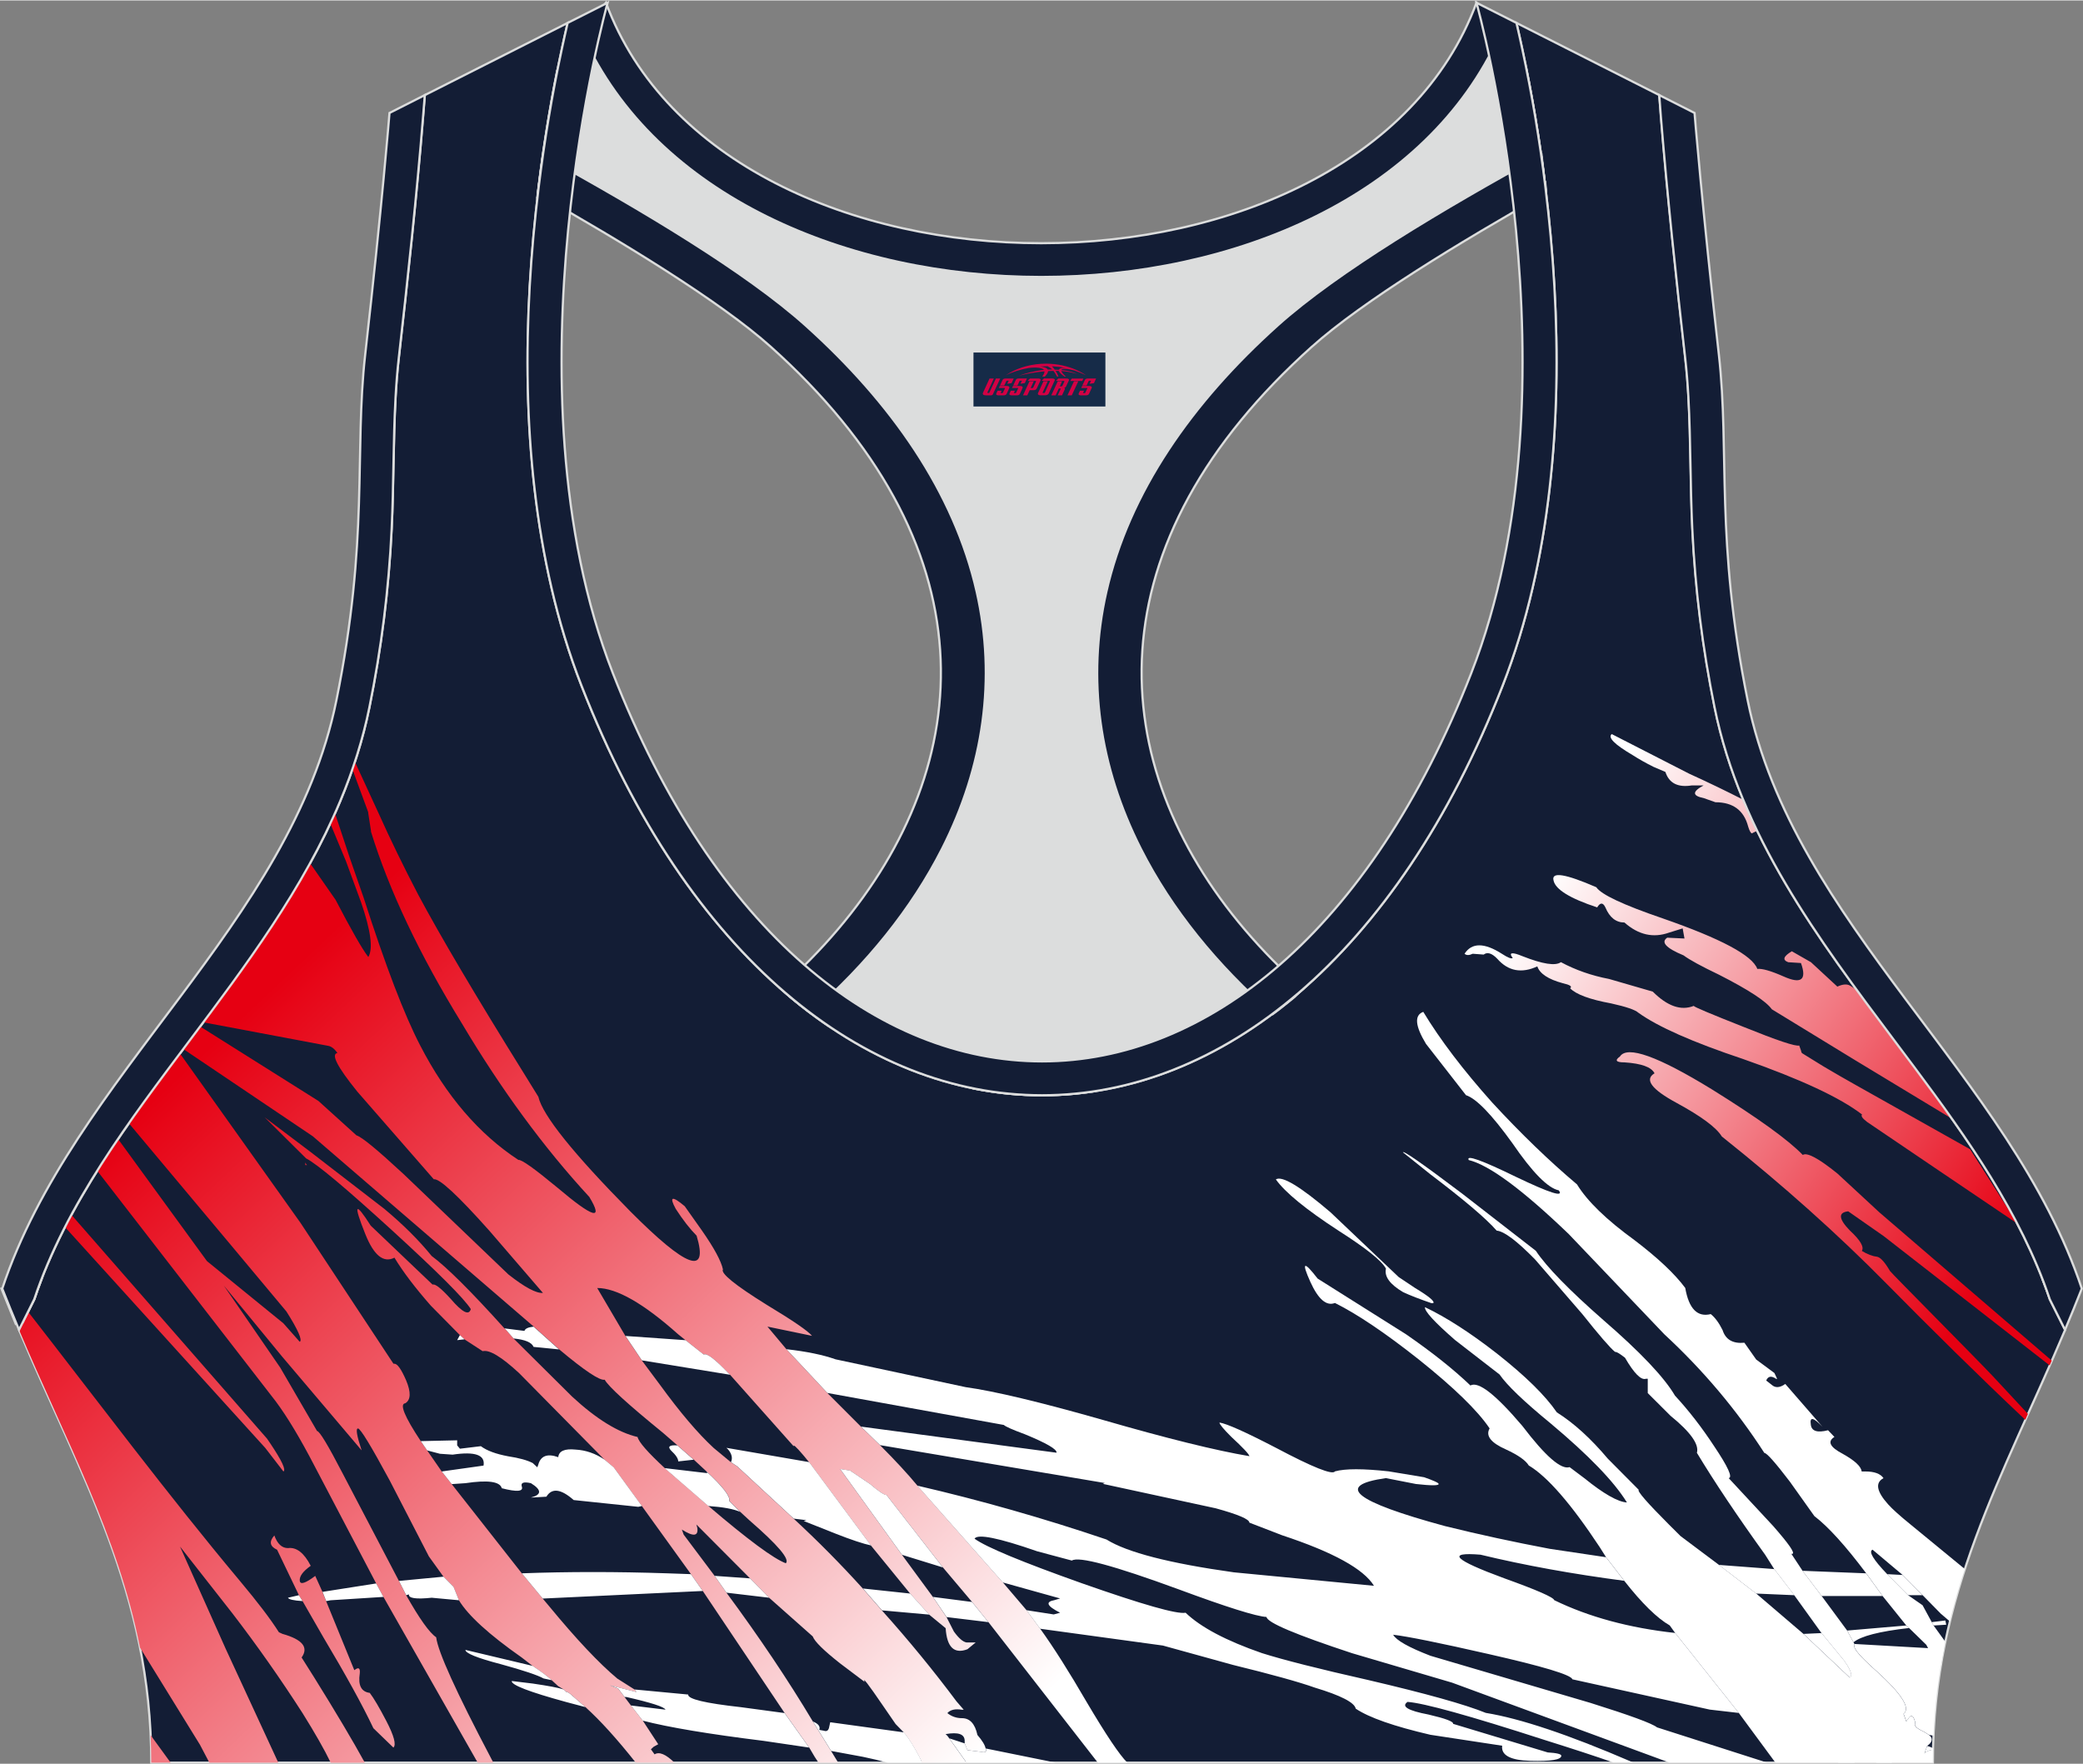 <?xml version="1.0" encoding="utf-8"?>
<!-- Generator: Adobe Illustrator 24.0.1, SVG Export Plug-In . SVG Version: 6.00 Build 0)  -->
<svg xmlns="http://www.w3.org/2000/svg" xmlns:xlink="http://www.w3.org/1999/xlink" version="1.1" id="图层_1" x="0px" y="0px" width="378.8px" height="320.8px" viewBox="0 0 378.95 320.77" enable-background="new 0 0 378.95 320.77" xml:space="preserve">
<rect x="0" y="0" width="378.95" height="320.77" fill="#808080" stroke="none"/>
<g>
	
		<path fill-rule="evenodd" clip-rule="evenodd" fill="#131D35" stroke="#DCDDDD" stroke-width="0.4" stroke-miterlimit="22.926" d="   M275.88,4.09l25.98,13.13l0.3,3.74c1.19,14.71,2.78,29.47,4.44,44.13c0.27,2.35,0.45,4.72,0.58,7.08   c0.43,7.96,0.33,15.95,0.71,23.93c0.52,11,1.86,21.69,4.05,32.49c4.72,23.22,18.82,42.1,32.73,60.65   c9.62,12.83,19.79,26.21,26.01,41.09c0.82,1.96,1.57,3.94,2.24,5.95l2.78,5.55c-11.28,26.72-24.06,47.88-24.06,78.74H189.83h-0.52   H27.52c0-30.86-12.78-52.02-24.06-78.74l2.78-5.55c5.76-17.31,17.41-32.6,28.24-47.04c10.28-13.7,20.75-27.66,27.41-43.56   c2.31-5.52,4.13-11.22,5.32-17.09c2.19-10.79,3.53-21.49,4.05-32.49c0.38-7.97,0.28-15.97,0.71-23.93   c0.13-2.37,0.31-4.73,0.58-7.08c1.66-14.66,3.25-29.42,4.44-44.13l0.3-3.74l25.98-13.13c-0.37,1.57-0.71,3.15-1.05,4.71   c-1.78,8.29-3.18,16.69-4.21,25.1c-2.93,23.86-3.13,49.43,2.32,72.94c1.4,6.05,3.2,12.02,5.46,17.81   c38.8,99.35,128.77,99.35,167.57,0c2.26-5.79,4.06-11.76,5.46-17.81c5.45-23.5,5.26-49.08,2.32-72.94   c-1.03-8.41-2.43-16.81-4.21-25.1C276.59,7.24,276.25,5.67,275.88,4.09z"/>
	
		<linearGradient id="SVGID_1_" gradientUnits="userSpaceOnUse" x1="22.722" y1="116.267" x2="153.318" y2="-21.988" gradientTransform="matrix(1 0 0 -1 0 321.125)">
		<stop offset="0" style="stop-color:#E60012"/>
		<stop offset="1" style="stop-color:#FFFFFF"/>
	</linearGradient>
	<path fill-rule="evenodd" clip-rule="evenodd" fill="url(#SVGID_1_)" d="M55.04,291.18L55.04,291.18l-0.66-1.07l-3.97-8.27   c-1.33-0.61-1.49-1.48-0.5-2.6c0.55,1.53,1.38,2.3,2.48,2.3c1.55-0.2,2.93,0.87,4.14,3.22c-1.44,1.02-2.1,1.94-1.99,2.76   c0.11,0.71,1.05,0.41,2.81-0.92l1.32,2.91l0.66,1.68l5.13,12.56c0.77-0.61,1.1-0.41,0.99,0.61c-0.33,2.14,0.27,3.32,1.82,3.52   c0.77,1.02,1.76,2.71,2.98,5.05c1.44,2.76,1.87,4.39,1.32,4.9l-3.64-3.52c-1.98-4.19-5.02-9.7-9.1-16.54L55.04,291.18L55.04,291.18   z M205.09,320.57c-1.42-1.4-3.88-5.07-7.39-11.01c-3.2-5.51-6.01-9.95-8.44-13.32l-2.48-3.37l-4.31-5.06l-15.55-17.61   c-1.77-2.14-4.03-4.59-6.79-7.35l-3.47-3.37l-6.12-6.13l-7.45-7.96l-3.47-4.14l8.11,1.68c-0.77-0.92-3.53-2.8-8.27-5.66   c-5.74-3.57-8.39-5.72-7.94-6.43c-0.33-1.53-1.6-3.88-3.81-7.05l-3.14-4.44c-2.31-1.94-2.87-1.79-1.65,0.46   c1.32,2.04,2.6,3.68,3.81,4.9c2.21,7.35-1.82,5.87-12.08-4.44c-10.37-10.52-15.94-17.46-16.71-20.83l-2.65-4.29   c-8.83-14.19-15.22-25.01-19.2-32.46c-2.7-5.17-5.1-10.11-7.21-14.81c-0.15-0.33-2.19-4.76-4.3-9.34c-0.15,0.45-0.3,0.9-0.46,1.35   l2.87,7.79v0.15l0.5,3.22v0.16c3.31,10.72,8.83,22.36,16.55,34.91c7.17,12.05,14.89,22.56,23.17,31.54   c2.65,4.39,0.72,3.83-5.79-1.68c-4.19-3.47-6.56-5.16-7.11-5.05c-7.17-4.7-13.13-11.64-17.87-20.83   c-2.87-5.51-6.29-14.44-10.26-26.8l-2.61-7.5l-2.61-7.89c-0.28,0.62-0.56,1.25-0.85,1.87l2.84,6.83l2.74,7.46   c1.76,5.11,2.21,8.42,1.32,9.95c-1.11-1.43-3.09-4.9-5.96-10.41l-4.62-6.63c-5.59,10.16-12.48,19.63-19.42,28.92   c9.76,1.82,22.51,4.25,22.67,4.27c0.59,0.09,1.16,0.52,1.7,1.31c-1.21,0.2,0,2.55,3.64,7.04l13.9,15.93   c0.99-0.2,4.36,2.91,10.09,9.34l9.76,11.33c-1.21,0.1-3.31-1.02-6.29-3.37l-19.03-18.22c-4.74-4.39-7.6-6.77-8.6-7.07l-6.92-6.26   l-21.5-13.53c-0.64,0.85-1.28,1.71-1.92,2.56l-1.15,1.53l23.54,15.86l40.21,34.64l0,0l4.63,4.14c4.63,3.88,7.39,5.72,8.27,5.51   c0.66,1.22,4.19,4.44,10.59,9.65l2.65,2.3l2.98,2.6l2.32,2.15c2.98,2.75,4.36,4.54,4.14,5.36l1.99,1.99l1.66,1.53   c5.18,4.49,7.39,7.09,6.62,7.81c-2.21-0.82-6.9-4.29-14.07-10.41l-7.94-6.89c-3.09-2.86-4.75-4.75-4.96-5.67   c-3.53-0.82-7.5-3.27-11.91-7.35l-10.65-10.57l-1.33-1.53l-0.33-0.31c-6.07-6.74-10.48-11.13-13.24-13.17   c-2.32-2.86-5.18-5.71-8.61-8.57l-13.55-10.45l-8.2-6.19l7.52,7.46c1.99,1.02,7.17,5.36,15.56,13.02   c8.38,7.66,13.18,12.45,14.4,14.39c-0.33,1.23-1.54,0.61-3.64-1.84c-1.76-1.94-2.87-2.81-3.31-2.61l-11.25-10.72   c-2.87-4.49-3.2-3.98-0.99,1.53c1.55,3.88,3.31,5.31,5.3,4.29c1.54,2.55,3.75,5.46,6.62,8.73l5.29,5.36l0.83,0.77l3.31,2.15   c1.21-0.31,3.42,1.02,6.62,3.98l15.56,15.77l1.65,1.38l5.13,7.04l8.94,12.4l2.15,3.06l14.89,22.2l4.47,6.28l0.99,1.68   c0.24,0.36,0.47,0.71,0.7,1.06h3.58l-1.3-2.13l-3.31-5.36c-4.52-7.56-9.76-15.36-15.72-23.43l-2.15-3.06l-5.63-7.5l-0.33-0.92   c2.09,1.33,3.03,1.23,2.81-0.31l-0.17-0.61l9.76,9.8l3.47,3.52l7.94,7.04c0.33,0.92,1.99,2.55,4.97,4.9l4.47,3.37   c-0.44-1.02,0.66,0.41,3.31,4.29l2.32,3.37l1.49,1.53c0.88,1.02,1.87,2.6,2.98,4.75l0.35,0.75h8.08l-3.14-4.42l-0.33-0.46   l-0.33-0.31c2.32-0.41,3.47,0,3.47,1.23v0.46l0.5,1.23l2.48,0.3c0.77,0.2,1.05,0,0.83-0.61c-0.11-0.61-0.61-1.43-1.49-2.45   c-0.44-2.04-1.38-3.06-2.82-3.06c-0.99,0-1.87-0.3-2.65-0.92c0.55-0.61,1.43-0.82,2.65-0.61h0.33l-1.32-1.53   c-4.19-5.61-8.71-11.13-13.57-16.54l-3.47-3.98c-3.97-4.39-8.16-8.63-12.58-12.71l-10.26-9.5l-1.16-0.77l-3.14-2.6   c-2.87-2.65-6.12-6.48-9.76-11.48l-3.31-4.44l-2.98-4.44l-5.13-8.73c3.53,0,8.44,2.81,14.73,8.42l1.33,1.07l3.31,2.61   c0.55-0.31,2.04,0.82,4.47,3.37l0.33,0.31l11.58,13.02v-0.15c0.22,0,1.16,1.02,2.82,3.06l11.25,15.16l7.12,8.73l3.47,3.83   l2.98,2.45c0.22,3.47,1.55,4.75,3.97,3.83l1.49-1.23h-1.65c-0.66-0.1-1.43-0.77-2.31-1.99l-1.33-2.6l-2.48-3.68l-5.63-7.66   l-11.25-15.62l1.82,0.3l3.64,2.45c1.54,1.32,2.54,1.99,2.98,1.99l10.26,13.17l5.3,6.28l2.98,3.67l19.9,25.56L205.09,320.57   L205.09,320.57z M122.7,320.57c-1.57-1.53-2.77-2.04-3.62-1.51l-0.66-0.92l0.5-0.46l0.83-0.46l-2.81-4.29l-2.15-2.76l-1.16-1.53   l-1.16-1.53l-1.49-0.61l4.8,1.23l-0.33-0.46l-3.14-1.99c-3.31-2.76-7.45-7.15-12.41-13.17l-1.16-1.38l-3.8-4.59L82.18,269.9   l-1.82-2.3l-2.65-3.83l-1.16-1.69c-2.98-4.49-3.91-6.79-2.81-6.89c0.99-0.61,1.05-1.99,0.16-4.13c-0.88-2.04-1.6-3.06-2.15-3.06   h-0.17l-16.92-25.64l-21.93-30.81c-3.11,4.15-6.26,8.38-9.29,12.7c10.43,12.45,28.59,34.11,28.67,34.25   c2.14,3.38,2.94,5.22,2.42,5.51l-2.98-3.37l-13.9-11.31L21.46,207.1c-1.3,1.91-2.56,3.83-3.79,5.78   c9.99,12.91,32.38,41.81,32.49,41.96c2.1,2.82,4.44,6.71,7.02,11.68l11.25,21.44l1.32,2.45l17.15,30.15h2.85l-0.47-0.9   c-6.29-11.95-9.6-19.25-9.93-21.9c-1.22-0.82-3.04-3.37-5.46-7.66l-1.32-2.6l0,0l-10.26-19.6c-2.65-5.11-4.19-7.66-4.63-7.66   l-6.69-11.52l-10.28-14.95l10.54,12.84l14.54,17.15c-0.88-2.66-1.1-3.98-0.66-3.98c0.44,0,2.37,3.17,5.79,9.5l7.11,13.78l2.65,3.68   l1.82,1.84l0.99,2.45c1.66,2.76,5.46,6.23,11.42,10.41l1.98,1.53c1.55,1.02,2.7,1.89,3.48,2.6l1.16,1.07l0.99,0.61l0.49,0.46h0.17   l0.5,0.3l2.82,2.45c2.69,2.42,5.74,5.79,9.15,10.09h7.05V320.57z M66.37,320.57c-2.18-3.97-5.24-9.12-9.18-15.45l-2.32-3.68   c1.32-1.84,0.16-3.27-3.47-4.29l-0.66-0.3c-1.47-2.33-3.83-5.44-7.09-9.33c-13.17-15.73-25.84-32.69-38.54-48.98l-1.65,3.29   c8.55,20.25,17.96,37.3,22.01,57.81l10.9,17.66l1.72,3.27h12.54l-9.58-20.73l-8.3-18.58c3.68,4.69,9.35,11.92,9.49,12.1   c4.52,5.88,8.78,11.94,12.8,18.2c2.26,3.62,3.97,6.62,5.13,9.02h6.2V320.57z M31.04,320.57h-3.52c0-1.7-0.04-3.37-0.12-5.01   L31.04,320.57L31.04,320.57z M11.82,223.14c0.38-0.75,0.77-1.49,1.17-2.23l35.59,40.72c0.23,0.33,0.44,0.64,0.64,0.94   c2.06,3.08,2.84,4.75,2.34,5.03l-3.31-4.29L11.82,223.14L11.82,223.14z M55.54,211.4L55.54,211.4l0.17,0.31l0.16,0.15h-0.33   C55.54,211.86,55.54,211.4,55.54,211.4z"/>
	<path fill-rule="evenodd" clip-rule="evenodd" fill="#FFFFFF" d="M302.94,283.83L302.94,283.83l5.13,5.21l0.5,0.3   c-0.99,0.92,0.44,3.22,4.3,6.89l1.32,1.38l2.98,3.22c1.87-0.1,3.14,1.28,3.81,4.13l0.17,0.77l0.17-0.15l2.98,2.61   c1.21,1.22,1.55,2.09,0.99,2.6c0.11,1.12,0.33,1.68,0.66,1.68l0.33-0.15c0.77-0.92,1.71-0.61,2.82,0.92l1.98,1.99l1.82,2.91   c0.53,0.88,1.05,1.69,1.54,2.43h3c-0.74-1.17-1.65-2.49-2.72-3.96l-0.16-0.16c-3.42-4.8-8.11-10.56-14.07-17.3l-1.49-1.53   l-7.78-8.42l-5.13-5.06l-1.32-1.53c-5.07-5-8.27-7.76-9.6-8.27c-1.65-1.33-2.48-1.79-2.48-1.38L302.94,283.83z"/>
	<path fill-rule="evenodd" clip-rule="evenodd" fill="#FFFFFF" d="M242.04,220.44L242.04,220.44l12.41,11.79l2.98,1.99   c2.54,1.53,3.64,2.45,3.31,2.76h-0.33c-2.1-0.72-3.81-1.38-5.13-1.99c-2.43-1.43-3.47-2.86-3.14-4.29   c-0.77-1.43-3.64-3.72-8.61-6.89c-5.96-3.88-9.76-6.99-11.42-9.34C233.22,213.75,236.53,215.74,242.04,220.44z"/>
	<path fill-rule="evenodd" clip-rule="evenodd" fill="#FFFFFF" d="M342.49,290.26L342.49,290.26l-2.98-4.13   c-3.75-5-6.89-8.47-9.43-10.41l-4.47-6.28c-2.65-3.47-4.19-5.21-4.63-5.21c-5.07-7.86-11.14-15.06-18.2-21.59l-17.38-18.22   c-8.39-8.06-14.46-12.56-18.2-13.47c-0.55-1.02,2.32,0,8.6,3.06c6.18,2.96,8.77,3.78,7.78,2.45c-1.99-0.41-4.8-3.27-8.44-8.58   c-3.75-5.21-6.56-8.12-8.44-8.73l-7.28-9.34c-1.98-3.27-2.15-5.21-0.49-5.82c3.09,5.11,7.28,10.62,12.58,16.54   c5.18,5.61,10.31,10.57,15.39,14.85c1.87,3.06,5.35,6.43,10.42,10.11c4.3,3.27,7.39,6.18,9.27,8.73c0.66,3.78,2.21,5.36,4.64,4.75   c0.77,0.61,1.49,1.58,2.15,2.91c0.55,1.73,1.87,2.5,3.97,2.3l2.15,3.06l3.31,2.45l0.5,1.07h-0.17c-0.88-0.61-1.49-0.51-1.82,0.3   l0.99,0.77c0.66,0.61,1.49,0.56,2.48-0.15l6.79,7.81c-1.65-1.73-2.37-1.89-2.15-0.46c0.11,1.23,1.16,1.58,3.14,1.07l1.16,1.22   c-1.32,0.82-0.83,1.84,1.49,3.06c2.21,1.23,3.36,2.3,3.47,3.22h0.66c1.65,0,2.76,0.41,3.31,1.22c-1.55,0.82-1.27,2.4,0.83,4.75   c0.79,0.88,2.15,2.1,4.07,3.66c0.29,0.23,4.59,3.76,9.88,8.11c-1.02,3.12-1.93,6.28-2.72,9.53l-1.64-1.4l-3.31-3.37l-3.64-3.68   l-5.46-4.59c-0.77,0.31,0.11,1.79,2.65,4.44l3.8,3.83l2.65,1.84l1.66,3.06l0.33,0.61l2.13,2.95c-0.3,1.43-0.57,2.88-0.82,4.35   l-2.3-3.17l-0.33-0.61l-3.14-3.06l-0.5-0.46L342.49,290.26z"/>
	<path fill-rule="evenodd" clip-rule="evenodd" fill="#FFFFFF" d="M325.94,297.31L325.94,297.31l-8.77-7.66l-2.15-1.99l0.83,1.99   l6.62,7.81l4.14,4.29c2.43,3.88,6.51,9.14,12.24,15.77l1.16,1.38l1.33,1.67h2.8l-1.32-3.35c0-0.2,0-0.36,0-0.46l0.16-0.15v0.15   c0.88,0.71,1.33,0.82,1.33,0.3v-0.46c-0.22-1.02-0.88-1.53-1.99-1.53c-3.53-4.9-7.78-9.7-12.74-14.39L325.94,297.31z"/>
	<path fill-rule="evenodd" clip-rule="evenodd" fill="#FFFFFF" d="M327.93,285.67L327.93,285.67l3.48,4.59l4.63,6.28l1.16,2.14   l0.17,0.31v0.31c-0.22,0.51,1.1,2.04,3.97,4.59c4.63,4.18,6.29,6.79,4.96,7.81l0.5,1.38l0.33-0.46c0.55-0.92,1-0.66,1.32,0.77   c-0.33,0.41,0.16,0.92,1.49,1.53l0.99,0.61c0.77,0.61,0.66,1.28-0.33,1.99l-0.5,1.38l0.33-0.31c0.45-0.23,0.86-0.35,1.22-0.37   c-0.02,0.77-0.03,1.55-0.03,2.34h-28.63l-6.65-9.02l-11.58-14.55l-0.99-1.38c-2.32-1.33-5.07-4.03-8.27-8.11l-3.31-4.29l-1.16-1.84   c-5.19-7.86-9.49-12.81-12.91-14.86c-0.55-0.92-1.93-1.89-4.14-2.91c-2.76-1.22-3.75-2.5-2.98-3.83   c-2.2-3.27-6.51-7.45-12.91-12.56c-6.07-4.8-11.14-8.22-15.23-10.26c-1.54,0.61-3.03-0.66-4.47-3.83   c-1.66-3.68-1.21-3.88,1.32-0.61l16.05,10.11c4.74,3.27,8.66,6.38,11.75,9.34c1.44-0.82,4.58,1.63,9.44,7.35   c4.19,5.51,7.06,8.01,8.6,7.5l2.65,1.99c3.53,2.86,6.13,4.34,7.78,4.44c-2.32-3.78-6.95-8.58-13.9-14.4   c-4.86-3.98-7.94-6.94-9.27-8.88l-8.11-6.28c-3.75-3.27-5.57-5.25-5.46-5.97c3.86,1.84,8.22,4.64,13.07,8.42   c5.18,4.08,8.83,7.66,10.92,10.72c3.09,1.94,6.18,4.75,9.27,8.42l5.63,5.67c-0.33,0.2,1.49,2.3,5.46,6.28l2.15,2.14l6.95,5.21   l6.78,5.21l8.6,7.35l8.44,7.97c0.55-0.31,0.22-1.33-1-3.06l-4.14-5.05l-4.96-6.89l-3.64-4.75l-1.65-2.61   c-5.07-7.04-9.21-13.22-12.41-18.53c0.44-1.53-1.16-3.78-4.8-6.74l-4.14-4.13v-2.6h-0.33c-0.88,0.3-2.15-0.97-3.81-3.83l-0.83-0.61   c-0.44-0.31-0.77-0.46-0.99-0.46c-0.88-0.71-2.87-3.01-5.96-6.89l-8.61-9.95c-3.31-3.37-5.62-5.1-6.95-5.21   c-1.98-2.25-6.01-5.66-12.08-10.26l-4.97-3.98c0-0.41,3.59,2.09,10.76,7.5l13.41,10.41c1.98,2.96,6.07,7.15,12.24,12.56   c6.73,5.82,11.09,10.41,13.07,13.78c2.54,2.75,4.91,5.82,7.12,9.19c2.54,3.78,3.42,5.72,2.65,5.82l8.11,8.73   c2.87,3.27,4.03,4.95,3.47,5.05h-0.17L327.93,285.67z"/>
	
		<linearGradient id="SVGID_2_" gradientUnits="userSpaceOnUse" x1="369.851" y1="101.557" x2="280.617" y2="160.153" gradientTransform="matrix(1 0 0 -1 0 321.125)">
		<stop offset="0" style="stop-color:#E60012"/>
		<stop offset="1" style="stop-color:#FFFFFF"/>
	</linearGradient>
	<path fill-rule="evenodd" clip-rule="evenodd" fill="url(#SVGID_2_)" d="M301,195.17L301,195.17c-0.55-1.12-2.37-1.79-5.46-1.99   c-1.55,0-1.82-0.36-0.83-1.07c1.33-2.04,6.89-0.05,16.71,5.97c8.38,5.21,13.9,9.19,16.55,11.94c0.77-0.51,2.87,0.61,6.29,3.37   l7.63,7.06l31.37,26.98l-0.38,0.87l-30.17-23.5l-6.47-4.52c-1.87,0.2-1.76,1.38,0.33,3.52c1.88,1.74,2.59,2.96,2.15,3.68   c0.99,0.61,1.93,0.97,2.82,1.07c0.62,0.16,1.39,1.03,2.3,2.59c0.2,0.34,15.8,16.03,18.7,19.12c0.2,0.21,4.14,4.45,6.39,6.87   l-0.48,1.07c-8.25-7.76-17.48-16.88-25.21-24.73c-8.84-8.98-18.84-17.92-30-26.81c-0.99-1.63-3.75-3.68-8.27-6.13   C300.45,198.08,299.12,196.29,301,195.17L301,195.17z M317.15,145.41c0.8,1.92,1.65,3.81,2.55,5.67c-0.32,0.1-0.65,0.25-1,0.45   c-0.22-0.1-0.44-0.51-0.66-1.23c-0.77-2.96-2.76-4.44-5.96-4.44l-2.15-0.76c-2.09-0.41-2.09-1.18,0-2.3h-2.15   c-2.54,0.41-4.14-0.41-4.8-2.45l-2.15-0.92c-1.43-0.71-2.7-1.43-3.8-2.14c-3.31-1.94-4.58-3.22-3.81-3.83l14.07,7.2l0,0   C311,142.35,314.28,143.94,317.15,145.41L317.15,145.41z M337.77,179.96l-1.2-0.74c-0.56-0.33-1.33-0.27-2.31,0.18l-4.8-4.44   l-3.48-1.99c-1.54,0.92-1.76,1.58-0.66,1.99l2.32,0.15c1.1,3.06,0.06,3.88-3.14,2.45c-2.32-1.02-3.92-1.48-4.8-1.38   c-0.88-2.45-6.62-5.51-17.21-9.19c-7.17-2.45-11.2-4.34-12.08-5.67c-5.63-2.45-8.22-2.86-7.78-1.23c0.33,1.63,2.98,3.27,7.94,4.9   c0.55-0.92,1.05-0.92,1.49,0c0.77,1.84,1.93,2.75,3.47,2.75c2.54,2.25,5.24,2.86,8.11,1.84l2.48-0.77l0.33,1.84l-3.14-0.15   c-1.21,0.82-0.22,1.89,2.98,3.22c1.1,0.82,3.25,1.99,6.45,3.52l0,0c5.4,2.75,8.6,4.85,9.6,6.28l15.02,9.18l17.77,10.75   c-3.42-4.84-6.98-9.57-10.47-14.22C342.36,186.16,340.04,183.07,337.77,179.96L337.77,179.96z M366.89,222.3l-8.48-13.31   c-0.67-0.37-20.2-11.35-20.89-11.74c-1.83-1.02-3.74-2.13-5.74-3.31l-3.97-2.45c-0.11-0.2-0.16-0.36-0.16-0.46l-0.33-0.92   c-0.66,0.21-4.02-0.92-10.09-3.37c-5.96-2.35-8.99-3.63-9.1-3.83c-2.32,0.92-4.8,0.05-7.45-2.6l-7.94-2.3   c-3.2-0.61-6.13-1.64-8.77-3.06c-0.99,0.72-3.31,0.36-6.95-1.07c-1.99-0.82-2.6-0.71-1.82,0.31c-0.22,0.2-0.88-0.05-1.98-0.77   c-3.2-2.04-5.46-2.04-6.78,0c0.33,0.31,0.83,0.31,1.49,0l1.99,0.15l0,0c0.66-0.51,1.49-0.26,2.48,0.77   c1.98,2.25,4.41,2.7,7.28,1.38c0.44,1.32,1.99,2.35,4.63,3.06c1.33,0.3,1.77,0.61,1.33,0.92c1.1,1.12,3.58,2.04,7.45,2.75   c2.76,0.61,4.41,1.18,4.96,1.69c3.53,2.55,9.87,5.36,19.03,8.42c10.48,3.67,17.71,7.04,21.68,10.11c-0.26,0.24,0.05,0.69,0.93,1.36   c0.25,0.19,26.07,17.65,27.36,18.51L366.89,222.3z"/>
	<path fill-rule="evenodd" clip-rule="evenodd" fill="#FFFFFF" d="M322.8,285.36l3.64,4.75l-6.95-0.3l-6.78-5.21L322.8,285.36   L322.8,285.36z M353.62,299.9c-0.98,5.01-1.64,10.24-1.88,15.76l-0.8-0.14l-0.99-0.61c-1.32-0.61-1.82-1.12-1.49-1.53   c-0.33-1.43-0.77-1.68-1.32-0.77l-0.33,0.46l-0.5-1.38c1.32-1.02-0.33-3.62-4.96-7.81c-2.87-2.55-4.19-4.08-3.97-4.59v-0.31l0,0   L353.62,299.9L353.62,299.9z M351.66,317.94l-0.01,0.29c-0.36,0.02-0.77,0.14-1.22,0.37l-0.33,0.31l0.5-1.38l0,0l0.49,0.15   C351.28,317.76,351.47,317.85,351.66,317.94L351.66,317.94z M344.14,320.57l-1.32-3.35l-0.66-0.61l0.66,0.15l0.17-0.15v0.15h1   l0.33,0.3v-0.46c-0.22-1.02-0.88-1.53-1.99-1.53c-3.53-4.9-7.78-9.7-12.74-14.39l-3.64-3.37l0,0l-3.47,0.16l4.14,4.29   c2.43,3.88,6.51,9.14,12.24,15.77l1.16,1.38l4.09,1.67h0.03V320.57z M321.49,320.57l-20.04-6.42c-0.88-0.71-4.91-2.19-12.08-4.44   l-29.13-8.58c-3.97-1.53-6.23-2.81-6.79-3.83c2.65,0.31,8.44,1.48,17.38,3.52c9.93,2.25,15,3.78,15.23,4.59l24.99,5.51l5.29,0.61   l0,0l-11.58-14.55c-8.38-0.92-15.72-2.91-22.01-5.97c-0.11-0.51-3.14-1.84-9.1-3.98c-9.16-3.37-10.59-4.8-4.31-4.29   c8.05,1.94,16.77,3.52,26.15,4.75l-3.31-4.29l-10.26-1.53c-6.51-1.23-12.85-2.6-19.03-4.13c-16.55-4.49-20.14-7.4-10.76-8.73   l5.46,1.07c2.76,0.31,4.14,0.31,4.14,0c0-0.21-0.88-0.61-2.65-1.23l-6.45-1.07c-4.63-0.51-7.89-0.51-9.76,0   c-0.44,0.71-4.02-0.72-10.76-4.29c-5.51-2.86-8.93-4.39-10.26-4.59c0,0.3,0.72,1.18,2.15,2.6c2.1,1.94,3.2,3.11,3.31,3.52   c-6.07-1.02-14.95-3.21-26.65-6.59c-11.47-3.27-19.8-5.25-24.99-5.97l-23.66-5.06c-2.32-0.82-5.3-1.43-8.94-1.84l7.45,7.96   l32.1,5.82c0.33,0.31,1.6,0.87,3.8,1.68c3.97,1.63,5.9,2.75,5.79,3.37l-35.58-4.75l3.47,3.37l40.88,6.89l-0.33,0.16l20.52,4.44   c4.08,1.12,6.12,1.99,6.12,2.61l5.96,2.3c9.27,3.06,14.84,6.13,16.71,9.19l-25.49-2.45c-11.69-1.64-19.41-3.62-23.17-5.97   c-11.47-3.88-22.95-7.15-34.42-9.8l15.55,17.61l10.43,2.91l-0.99,0.3c-1.76,0.31-1.44,1.07,0.99,2.3l-1.16,0.31l-4.96-0.77   l2.48,3.37l22.34,3.06l12.74,3.52c7.06,1.73,12.03,3.11,14.89,4.13c4.74,1.43,7.23,2.71,7.45,3.83c2.43,1.63,6.95,3.21,13.57,4.75   l13.07,1.99c-0.22,1.73,1.49,2.65,5.13,2.75c3.75,0.1,5.63-0.2,5.63-0.92c0-0.31-0.83-0.51-2.48-0.61l-17.21-5.2   c0.11-0.41-1.38-0.97-4.47-1.69c-3.75-0.71-5.02-1.48-3.81-2.3c2.98,0.21,11.25,2.5,24.82,6.89c5.17,1.62,9.36,2.99,12.58,4.12   h3.64l-0.33-0.13c-11.36-4.9-20.19-7.86-26.48-8.88c-3.75-1.53-10.87-3.52-21.35-5.97c-9.05-2.04-15.5-3.68-19.36-4.9   c-6.51-2.25-11.14-4.7-13.9-7.35c-1.55,0.31-7.83-1.48-18.87-5.36c-10.92-3.88-17.43-6.58-19.53-8.11   c0.55-0.92,4.36-0.16,11.42,2.3l6.29,1.68c1.21-0.82,7.67,0.92,19.36,5.21c8.83,3.27,14.18,4.95,16.05,5.05   c0.11,1.02,5.3,3.21,15.56,6.59l18.2,5.36l39.5,14.53h17.82V320.57z M192.05,320.57h-2.22h-0.52h-13.47l-3.14-4.42l2.81,0.92   l0.5,1.23l2.48,0.3c0.77,0.2,1.05,0,0.83-0.61L192.05,320.57L192.05,320.57z M167.76,320.57h-6.31c-1.39-0.38-2.88-0.73-4.46-1.06   l-5.79-1.07l-3.31-5.36c0.99,0.41,1.38,0.92,1.16,1.53l0.83,0.15c0.55,0.2,0.88-0.05,0.99-0.77l0.17-0.77l13.41,1.84l0,0   c0.88,1.02,1.87,2.6,2.98,4.75L167.76,320.57L167.76,320.57z M331.4,297L331.4,297l4.14,5.05c1.21,1.73,1.54,2.75,1,3.06   l-8.44-7.96L331.4,297L331.4,297z M314.19,297.61L314.19,297.61h4.8l1.49,1.53c5.96,6.74,10.65,12.5,14.07,17.3l0.17,0.16   l-3.64-1.38l-1.98-1.99c-1.11-1.53-2.04-1.84-2.82-0.92l-0.33,0.15c-0.33,0-0.55-0.56-0.66-1.68c0.55-0.51,0.22-1.38-0.99-2.6   l-2.98-2.61l-0.17,0.15l-0.16-0.77c-0.66-2.86-1.93-4.24-3.81-4.13L314.19,297.61L314.19,297.61z M306.08,284.14L306.08,284.14   l5.13,5.06l-3.14-0.15l-5.13-5.21L306.08,284.14L306.08,284.14z M336.04,296.54L336.04,296.54l10.76-0.92l0.5,0.46   c-5.41,0.61-8.77,1.48-10.1,2.6L336.04,296.54L336.04,296.54z M342.49,290.26L342.49,290.26H331.4l-3.48-4.59l11.58,0.46   L342.49,290.26L342.49,290.26z M349.77,290.11L349.77,290.11h-2.65l-3.8-3.83l2.81,0.15L349.77,290.11L349.77,290.11z    M351.76,295.62L351.76,295.62l-0.33-0.61l2.48-0.3l0.16,0.77L351.76,295.62L351.76,295.62z M315.85,289.65h1.32l-2.15-1.99   L315.85,289.65L315.85,289.65L315.85,289.65z M96.91,302.97L96.91,302.97c1.55,1.02,2.7,1.89,3.48,2.6l-1.49-0.31   c-1.1-0.61-3.69-1.48-7.78-2.6c-4.3-1.12-6.45-1.99-6.45-2.6L96.91,302.97L96.91,302.97z M102.54,307.26L102.54,307.26l0.49,0.46   h0.17l0.49,0.3l2.82,2.45l-3.48-0.92c-6.73-1.84-10.04-3.11-9.93-3.83l3.81,0.46C99.78,306.6,101.65,306.95,102.54,307.26   L102.54,307.26z M83.5,291.03L83.5,291.03l-4.96-0.46c-2.87,0.3-4.25,0.1-4.14-0.61l-0.5,0.15l-1.32-2.6l8.11-0.77l1.82,1.84   L83.5,291.03L83.5,291.03z M82.18,269.9L82.18,269.9l-1.82-2.3l7.61-1.07c0.33-1.94-1.54-2.6-5.63-1.99l-2.31-0.16l-2.32-0.61   l-1.16-1.69l6.62-0.15v0.92l0.5,0.61l3.81-0.46c1.1,0.82,2.76,1.43,4.97,1.84c1.98,0.3,3.47,0.71,4.47,1.23l0.83,0.77l0.17-0.46   c0.44-1.63,1.66-2.09,3.64-1.38c0.11-1.12,1.16-1.58,3.14-1.38c1.88,0.1,3.64,0.71,5.3,1.84l1.65,1.38l5.13,7.04l-0.66,0.15   l-11.75-1.23c-2.32-2.04-3.97-2.25-4.97-0.61l-2.65,0.15h-0.16c1.98-0.51,1.98-1.38,0-2.61c-1.33-0.3-1.88-0.1-1.66,0.61   c0.33,0.92-0.88,1.02-3.64,0.31c-0.33-1.23-2.54-1.53-6.62-0.92L82.18,269.9L82.18,269.9z M132.16,289.65L132.16,289.65l-2.15-3.06   l6.45,0.46l3.47,3.52L132.16,289.65L132.16,289.65z M125.7,286.28L125.7,286.28l2.15,3.06l-29.12,1.38l-3.8-4.59   c8.38-0.31,17.21-0.31,26.48,0L125.7,286.28L125.7,286.28z M128.85,273.88L128.85,273.88l-7.94-6.89l7.78,0.92l-0.16-0.3   c2.98,2.75,4.36,4.54,4.14,5.36l1.99,1.99C133.54,274.44,131.61,274.08,128.85,273.88L128.85,273.88z M59.34,291.18L59.34,291.18   l-0.66-1.68l9.76-1.53l1.32,2.45l-9.6,0.61L59.34,291.18L59.34,291.18z M54.38,290.11L54.38,290.11l0.66,1.07   c-1.65-0.1-2.54-0.31-2.65-0.61L54.38,290.11L54.38,290.11z M84.5,243.56L84.5,243.56l-1.33,0.15l0.5-0.92L84.5,243.56L84.5,243.56   z M97.07,241.26L97.07,241.26l4.63,4.14l-4.63-0.46c-0.33-0.82-1.55-1.33-3.64-1.53l-1.33-1.53l-0.33-0.31l3.64,0.46   C95.53,241.62,96.08,241.36,97.07,241.26L97.07,241.26z M116.77,247.39L116.77,247.39l-2.98-4.44l10.93,0.77l3.31,2.61   c0.55-0.31,2.04,0.82,4.47,3.37l0.33,0.31L116.77,247.39L116.77,247.39z M171.54,285.06L171.54,285.06l-7.45-2.3l-11.25-15.62   l1.82,0.3l3.64,2.45c1.55,1.32,2.54,1.99,2.98,1.99L171.54,285.06L171.54,285.06z M126.2,265.46L126.2,265.46l-2.81,0.31   c0-0.51-0.44-1.17-1.32-1.99c-0.66-0.72-0.27-1.02,1.16-0.92L126.2,265.46L126.2,265.46z M144.4,276.18L144.4,276.18l-10.26-9.5   l-1.16-0.77c0.33-0.71,0.17-1.48-0.5-2.3l-0.33-0.31l15.06,2.6l11.25,15.16c-1.43-0.31-3.58-1.02-6.45-2.15l-5.79-2.3l0.5-0.15   L144.4,276.18L144.4,276.18z M165.59,289.81L165.59,289.81l3.47,3.83l-8.6-0.77l-3.47-3.98L165.59,289.81L165.59,289.81z    M169.72,290.42L169.72,290.42l7.12,0.92l2.98,3.67l-7.61-0.92L169.72,290.42L169.72,290.42z M115.44,307.26L115.44,307.26   l9.76,0.92c-0.11,0.82,3.09,1.58,9.6,2.3l7.94,1.07l4.47,6.28l-8.27-1.22c-9.93-1.23-17.27-2.45-22.01-3.68l-2.15-2.76l6.29,0.76   c-0.22-0.51-2.59-1.27-7.11-2.3h-0.33l-1.16-1.53l-1.49-0.61l4.8,1.23L115.44,307.26z"/>
	
		<path fill-rule="evenodd" clip-rule="evenodd" fill="#DCDDDD" stroke="#DCDDDD" stroke-width="0.4" stroke-miterlimit="22.926" d="   M272.82,6.29l4.81,5.93c1.38,6.84,2.5,13.75,3.37,20.66c-23.16,11.23-48.23,28.16-60.89,46.31C187.73,125.59,209.87,155,234.42,180   l-35.08,18.39c-7.43,1.17-14.92,1.01-22.33-0.49l-26.37-11.4c-2.34-1.59-4.64-3.34-6.91-5.24c24.08-18.14,42.84-49.69,20.18-96.74   c-7.93-16.46-34.11-33.18-50.68-43.36c-3.5-2.15-9.7-3.69-15.48-5.29c0.08-0.66,0.15-1.31,0.23-1.97c0.87-7.08,2-14.15,3.39-21.16   l4.64-6.46C132.4,64.97,246.46,64.97,272.82,6.29z"/>
	
		<path fill-rule="evenodd" clip-rule="evenodd" fill="#131D35" stroke="#DCDDDD" stroke-width="0.4" stroke-miterlimit="22.926" d="   M2.87,240.76l-2.6-6.42c2.5-0.56,4.91-1.1,7.24-1.61c-0.45,1.18-0.88,2.36-1.28,3.55l-2.1,4.19L2.87,240.76L2.87,240.76z    M141.93,179.69c30.74-27.32,41.6-66.24,11.11-103.39c-3.65-4.45-7.9-8.88-12.77-13.25c-9.24-8.3-27.12-19.14-42.42-27.81   c0.05-0.45,0.11-0.89,0.16-1.34c0.23-1.9,0.49-3.8,0.76-5.69c17.71,9.72,36.87,21.12,47.76,30.89   c15.63,14.03,27.05,30.34,31.16,48.5c3.58,15.81,1.29,31.74-6.29,46.7c-5.55,10.95-13.75,21.06-23.88,29.93   C145.62,182.82,143.76,181.31,141.93,179.69z"/>
	
		<path fill-rule="evenodd" clip-rule="evenodd" fill="#131D35" stroke="#DCDDDD" stroke-width="0.4" stroke-miterlimit="22.926" d="   M375.99,240.76l2.6-6.42c-2.39-0.54-4.7-1.05-6.93-1.54l0.01,0.03l0.01,0.03l0.02,0.05v0.01l0.02,0.04l0.02,0.05v0.01l0.02,0.05   l0.01,0.03l0.01,0.02l0.04,0.11l0.02,0.05l0,0l0.02,0.05l0.02,0.04v0.01l0.02,0.05l0.01,0.03l0.01,0.03l0.02,0.05v0.01l0.02,0.04   l0.02,0.05l0,0l0.02,0.05l0.01,0.03l0.01,0.02l0.03,0.07l0.01,0.04l0.02,0.05l0,0l0.02,0.05l0.02,0.04V234l0.02,0.05l0.01,0.03   l0.01,0.03l0.02,0.05v0.01l0.02,0.04l0.02,0.05l0,0l0.02,0.05l0.01,0.04l0.01,0.02l0.02,0.05l0.01,0.02l0.01,0.03l0.02,0.05l0,0   l0.02,0.05l0.02,0.04v0.01l0.02,0.05l0.01,0.03l0.01,0.03l0.02,0.05v0.01l0.01,0.04l0.02,0.05l0,0l0.02,0.05l0.01,0.04l0.01,0.02   l0.02,0.05l0.01,0.02l0.01,0.03l0.02,0.05v0.01l0.02,0.05l0.02,0.05v0.01l0.02,0.05l0.01,0.03l0.01,0.02l0.02,0.05l0.01,0.01   l0.01,0.04l0.02,0.05l0,0l0.02,0.05l0.01,0.04l0.01,0.02l0.02,0.05l0.01,0.02l0.01,0.03l0.02,0.05v0.01l0.02,0.05l0.02,0.05v0.01   l0.02,0.05l0.01,0.03l0.01,0.02l0.02,0.06l0.01,0.02l0.01,0.04l0.02,0.06l2.14,4.27L375.99,240.76L375.99,240.76z M237.07,179.82   c-30.84-27.32-41.79-66.31-11.25-103.51c3.65-4.45,7.9-8.88,12.77-13.25c9.3-8.35,27.32-19.27,42.69-27.96v-0.02v-0.02v-0.02v-0.01   v-0.01V35v-0.02v-0.02v-0.02v-0.02V34.9v-0.02v-0.02v-0.02l-0.01-0.06v-0.02v-0.02v-0.02l-0.08-0.67v-0.02v-0.02v-0.04v-0.02v-0.02   v-0.02v-0.02v-0.02l-0.01-0.09l-0.01-0.09l-0.02-0.18v-0.03l-0.01-0.06l-0.01-0.09l-0.01-0.09l-0.01-0.09l-0.01-0.06v-0.03   l-0.01-0.09l-0.08-0.07L281,32.81l-0.01-0.09l0,0l-0.01-0.09l-0.01-0.09l-0.01-0.09l-0.01-0.09v-0.03l-0.02-0.07l-0.01-0.09   l-0.01-0.09l-0.01-0.09l-0.01-0.06v-0.04l-0.01-0.09l-0.01-0.09l-0.01-0.09l-0.01-0.09v-0.01l-0.01-0.09l-0.01-0.09l-0.01-0.09   l-0.01-0.09v-0.02l-0.01-0.07l-0.01-0.09l-0.01-0.09l-0.01-0.09l-0.01-0.05l-0.01-0.04l-0.01-0.09l-0.01-0.09l-0.01-0.09   l-0.01-0.08v-0.01l-0.01-0.09l-0.01-0.09l-0.01-0.09l-0.01-0.09v-0.02l-0.01-0.07l-0.01-0.09l-0.01-0.09l-0.01-0.09l-0.01-0.05   l-0.01-0.04l-0.01-0.09l-0.01-0.09l-0.01-0.09l-0.01-0.08v-0.01l-0.01-0.09L280.55,29l-0.01-0.09l-0.01-0.09V28.8l-0.01-0.07   l-0.01-0.09l-0.01-0.09l-0.01-0.09l-0.01-0.05l-0.01-0.04l-0.01-0.09l-0.01-0.09l-0.01-0.09c-17.79,9.75-37.07,21.21-48.02,31.04   c-15.63,14.03-27.05,30.34-31.16,48.5c-3.58,15.81-1.29,31.74,6.29,46.7c5.57,11,13.82,21.14,24.01,30.05   c0.44-0.33,0.88-0.66,1.32-1c0.5-0.39,0.99-0.78,1.49-1.18c0.39-0.31,0.77-0.63,1.16-0.95   C235.99,180.75,236.53,180.29,237.07,179.82z"/>
	
		<path fill-rule="evenodd" clip-rule="evenodd" fill="#131D35" stroke="#DCDDDD" stroke-width="0.4" stroke-miterlimit="22.926" d="   M268.61,0.42l4.21,5.87c-26.37,58.69-140.42,58.69-166.79,0l4.21-5.87C131.84,58.75,247.02,58.74,268.61,0.42z"/>
	
		<path fill-rule="evenodd" clip-rule="evenodd" fill="#131D35" stroke="#DCDDDD" stroke-width="0.4" stroke-miterlimit="22.926" d="   M267.64,122.42c20.46-52.38,0.97-122,0.97-122l7.27,3.67c0.37,1.57,0.71,3.15,1.05,4.71c1.78,8.29,3.18,16.69,4.21,25.1   c2.93,23.86,3.13,49.43-2.32,72.94c-1.4,6.05-3.2,12.02-5.46,17.81c-38.8,99.35-128.77,99.35-167.57,0   c-2.26-5.79-4.06-11.76-5.46-17.81c-5.45-23.5-5.26-49.08-2.32-72.94c1.03-8.41,2.43-16.81,4.21-25.1   c0.34-1.56,0.68-3.14,1.05-4.71l7.27-3.67c0,0-19.48,69.62,0.97,122C148.26,216.53,230.88,216.53,267.64,122.42L267.64,122.42z    M301.86,17.22l6.42,3.25c0,0,1.34,16.7,4.42,43.93c2.01,17.83-0.7,33.62,5.25,62.96c8.26,40.69,47.89,68.25,60.78,106.98   c-1,2.55-2.02,5.04-3.05,7.49l-2.78-5.55c-0.67-2.01-1.42-4-2.24-5.95c-6.22-14.88-16.38-28.26-26.01-41.09   c-13.91-18.55-28.02-37.43-32.73-60.65c-2.19-10.79-3.53-21.49-4.05-32.49c-0.38-7.97-0.28-15.97-0.71-23.93   c-0.13-2.37-0.31-4.73-0.58-7.08c-1.66-14.66-3.25-29.42-4.44-44.13L301.86,17.22L301.86,17.22z M3.46,241.83   c-1.03-2.45-2.05-4.94-3.05-7.49c12.89-38.73,52.52-66.29,60.78-106.98c5.96-29.34,3.24-45.13,5.25-62.96   c3.08-27.23,4.42-43.93,4.42-43.93l6.42-3.25l-0.3,3.74c-1.19,14.71-2.78,29.47-4.44,44.13c-0.27,2.35-0.45,4.72-0.58,7.08   c-0.43,7.96-0.33,15.95-0.71,23.93c-0.52,11-1.86,21.69-4.05,32.49c-1.19,5.87-3.01,11.57-5.32,17.09   c-6.66,15.9-17.13,29.86-27.41,43.56c-10.83,14.44-22.48,29.73-28.24,47.04L3.46,241.83z"/>
	
</g>
<g id="tag_logo">
	<rect y="64.05" fill="#162B48" width="24" height="9.818" x="177.1"/>
	<g>
		<path fill="#D30044" d="M193.06,67.24l0.005-0.011c0.131-0.311,1.085-0.262,2.351,0.071c0.715,0.24,1.44,0.54,2.193,0.9    c-0.218-0.147-0.447-0.289-0.682-0.42l0.011,0.005l-0.011-0.005c-1.478-0.845-3.218-1.418-5.1-1.62    c-1.282-0.115-1.658-0.082-2.411-0.055c-2.449,0.142-4.68,0.905-6.458,2.095c1.26-0.638,2.722-1.075,4.195-1.336    c1.467-0.18,2.476-0.033,2.771,0.344c-1.691,0.175-3.469,0.633-4.555,1.075c1.156-0.338,2.967-0.665,4.647-0.813    c0.016,0.251-0.115,0.567-0.415,0.96h0.475c0.376-0.382,0.584-0.725,0.595-1.004c0.333-0.022,0.66-0.033,0.971-0.033    C191.89,67.68,192.1,68.03,192.3,68.42h0.262c-0.125-0.344-0.295-0.687-0.518-1.036c0.207,0,0.393,0.005,0.567,0.011    c0.104,0.267,0.496,0.66,1.058,1.025h0.245c-0.442-0.365-0.753-0.753-0.835-1.004c1.047,0.065,1.696,0.224,2.885,0.513    C194.88,67.5,194.14,67.33,193.06,67.24z M190.62,67.15c-0.164-0.295-0.655-0.485-1.402-0.551    c0.464-0.033,0.922-0.055,1.364-0.055c0.311,0.147,0.589,0.344,0.84,0.589C191.16,67.13,190.89,67.14,190.62,67.15z M192.6,67.2c-0.224-0.016-0.458-0.027-0.715-0.044c-0.147-0.202-0.311-0.398-0.502-0.6c0.082,0,0.164,0.005,0.24,0.011    c0.72,0.033,1.429,0.125,2.138,0.273C193.09,66.8,192.71,66.96,192.6,67.2z"/>
		<path fill="#D30044" d="M180.02,68.78L178.85,71.33C178.67,71.7,178.94,71.84,179.42,71.84l0.873,0.005    c0.115,0,0.251-0.049,0.327-0.175l1.342-2.891H181.18L179.96,71.41H179.79c-0.147,0-0.185-0.033-0.147-0.125l1.156-2.504H180.02L180.02,68.78z M181.88,70.13h1.271c0.36,0,0.584,0.125,0.442,0.425L183.12,71.59C183.02,71.81,182.75,71.84,182.52,71.84H181.6c-0.267,0-0.442-0.136-0.349-0.333l0.235-0.513h0.742L182.05,71.37C182.03,71.42,182.07,71.43,182.13,71.43h0.18    c0.082,0,0.125-0.016,0.147-0.071l0.376-0.813c0.011-0.022,0.011-0.044-0.055-0.044H181.71L181.88,70.13L181.88,70.13z M182.7,70.06h-0.78l0.475-1.025c0.098-0.218,0.338-0.256,0.578-0.256H184.42L184.03,69.62L183.25,69.74l0.262-0.562H183.22c-0.082,0-0.12,0.016-0.147,0.071L182.7,70.06L182.7,70.06z M184.29,70.13L184.12,70.5h1.069c0.06,0,0.06,0.016,0.049,0.044    L184.86,71.36C184.84,71.41,184.8,71.43,184.72,71.43H184.54c-0.055,0-0.104-0.011-0.082-0.06l0.175-0.376H183.89L183.66,71.51C183.56,71.7,183.74,71.84,184.01,71.84h0.916c0.24,0,0.502-0.033,0.605-0.251l0.475-1.031c0.142-0.3-0.082-0.425-0.442-0.425H184.29L184.29,70.13z M185.1,70.06l0.371-0.818c0.022-0.055,0.06-0.071,0.147-0.071h0.295L185.65,69.73l0.791-0.115l0.387-0.845H185.38c-0.24,0-0.48,0.038-0.578,0.256L184.33,70.06L185.1,70.06L185.1,70.06z M187.5,70.52h0.278c0.087,0,0.153-0.022,0.202-0.115    l0.496-1.075c0.033-0.076-0.011-0.12-0.125-0.12H186.95l0.431-0.431h1.522c0.355,0,0.485,0.153,0.393,0.355l-0.676,1.445    c-0.06,0.125-0.175,0.333-0.644,0.327l-0.649-0.005L186.89,71.84H186.11l1.178-2.558h0.785L187.5,70.52L187.5,70.52z     M190.09,71.33c-0.022,0.049-0.06,0.076-0.142,0.076h-0.191c-0.082,0-0.109-0.027-0.082-0.076l0.944-2.051h-0.785l-0.987,2.138    c-0.125,0.273,0.115,0.415,0.453,0.415h0.72c0.327,0,0.649-0.071,0.769-0.322l1.085-2.384c0.093-0.202-0.06-0.355-0.415-0.355    h-1.533l-0.431,0.431h1.38c0.115,0,0.164,0.033,0.131,0.104L190.09,71.33L190.09,71.33z M192.81,70.2h0.278    c0.087,0,0.158-0.022,0.202-0.115l0.344-0.753c0.033-0.076-0.011-0.12-0.125-0.12h-1.402l0.425-0.431h1.527    c0.355,0,0.485,0.153,0.393,0.355l-0.529,1.124c-0.044,0.093-0.147,0.18-0.393,0.18c0.224,0.011,0.256,0.158,0.175,0.327    l-0.496,1.075h-0.785l0.54-1.167c0.022-0.055-0.005-0.087-0.104-0.087h-0.235L192.04,71.84h-0.785l1.178-2.558h0.785L192.81,70.2L192.81,70.2z M195.38,69.29L194.2,71.84h0.785l1.184-2.558H195.38L195.38,69.29z M196.89,69.22l0.202-0.431h-2.1l-0.295,0.431    H196.89L196.89,69.22z M196.87,70.13h1.271c0.36,0,0.584,0.125,0.442,0.425l-0.475,1.031c-0.104,0.218-0.371,0.251-0.605,0.251    h-0.916c-0.267,0-0.442-0.136-0.349-0.333l0.235-0.513h0.742L197.04,71.37c-0.022,0.049,0.022,0.06,0.082,0.06h0.18    c0.082,0,0.125-0.016,0.147-0.071l0.376-0.813c0.011-0.022,0.011-0.044-0.049-0.044h-1.069L196.87,70.13L196.87,70.13z     M197.68,70.06H196.9l0.475-1.025c0.098-0.218,0.338-0.256,0.578-0.256h1.451l-0.387,0.845l-0.791,0.115l0.262-0.562h-0.295    c-0.082,0-0.12,0.016-0.147,0.071L197.68,70.06z"/>
	</g>
</g>
</svg>